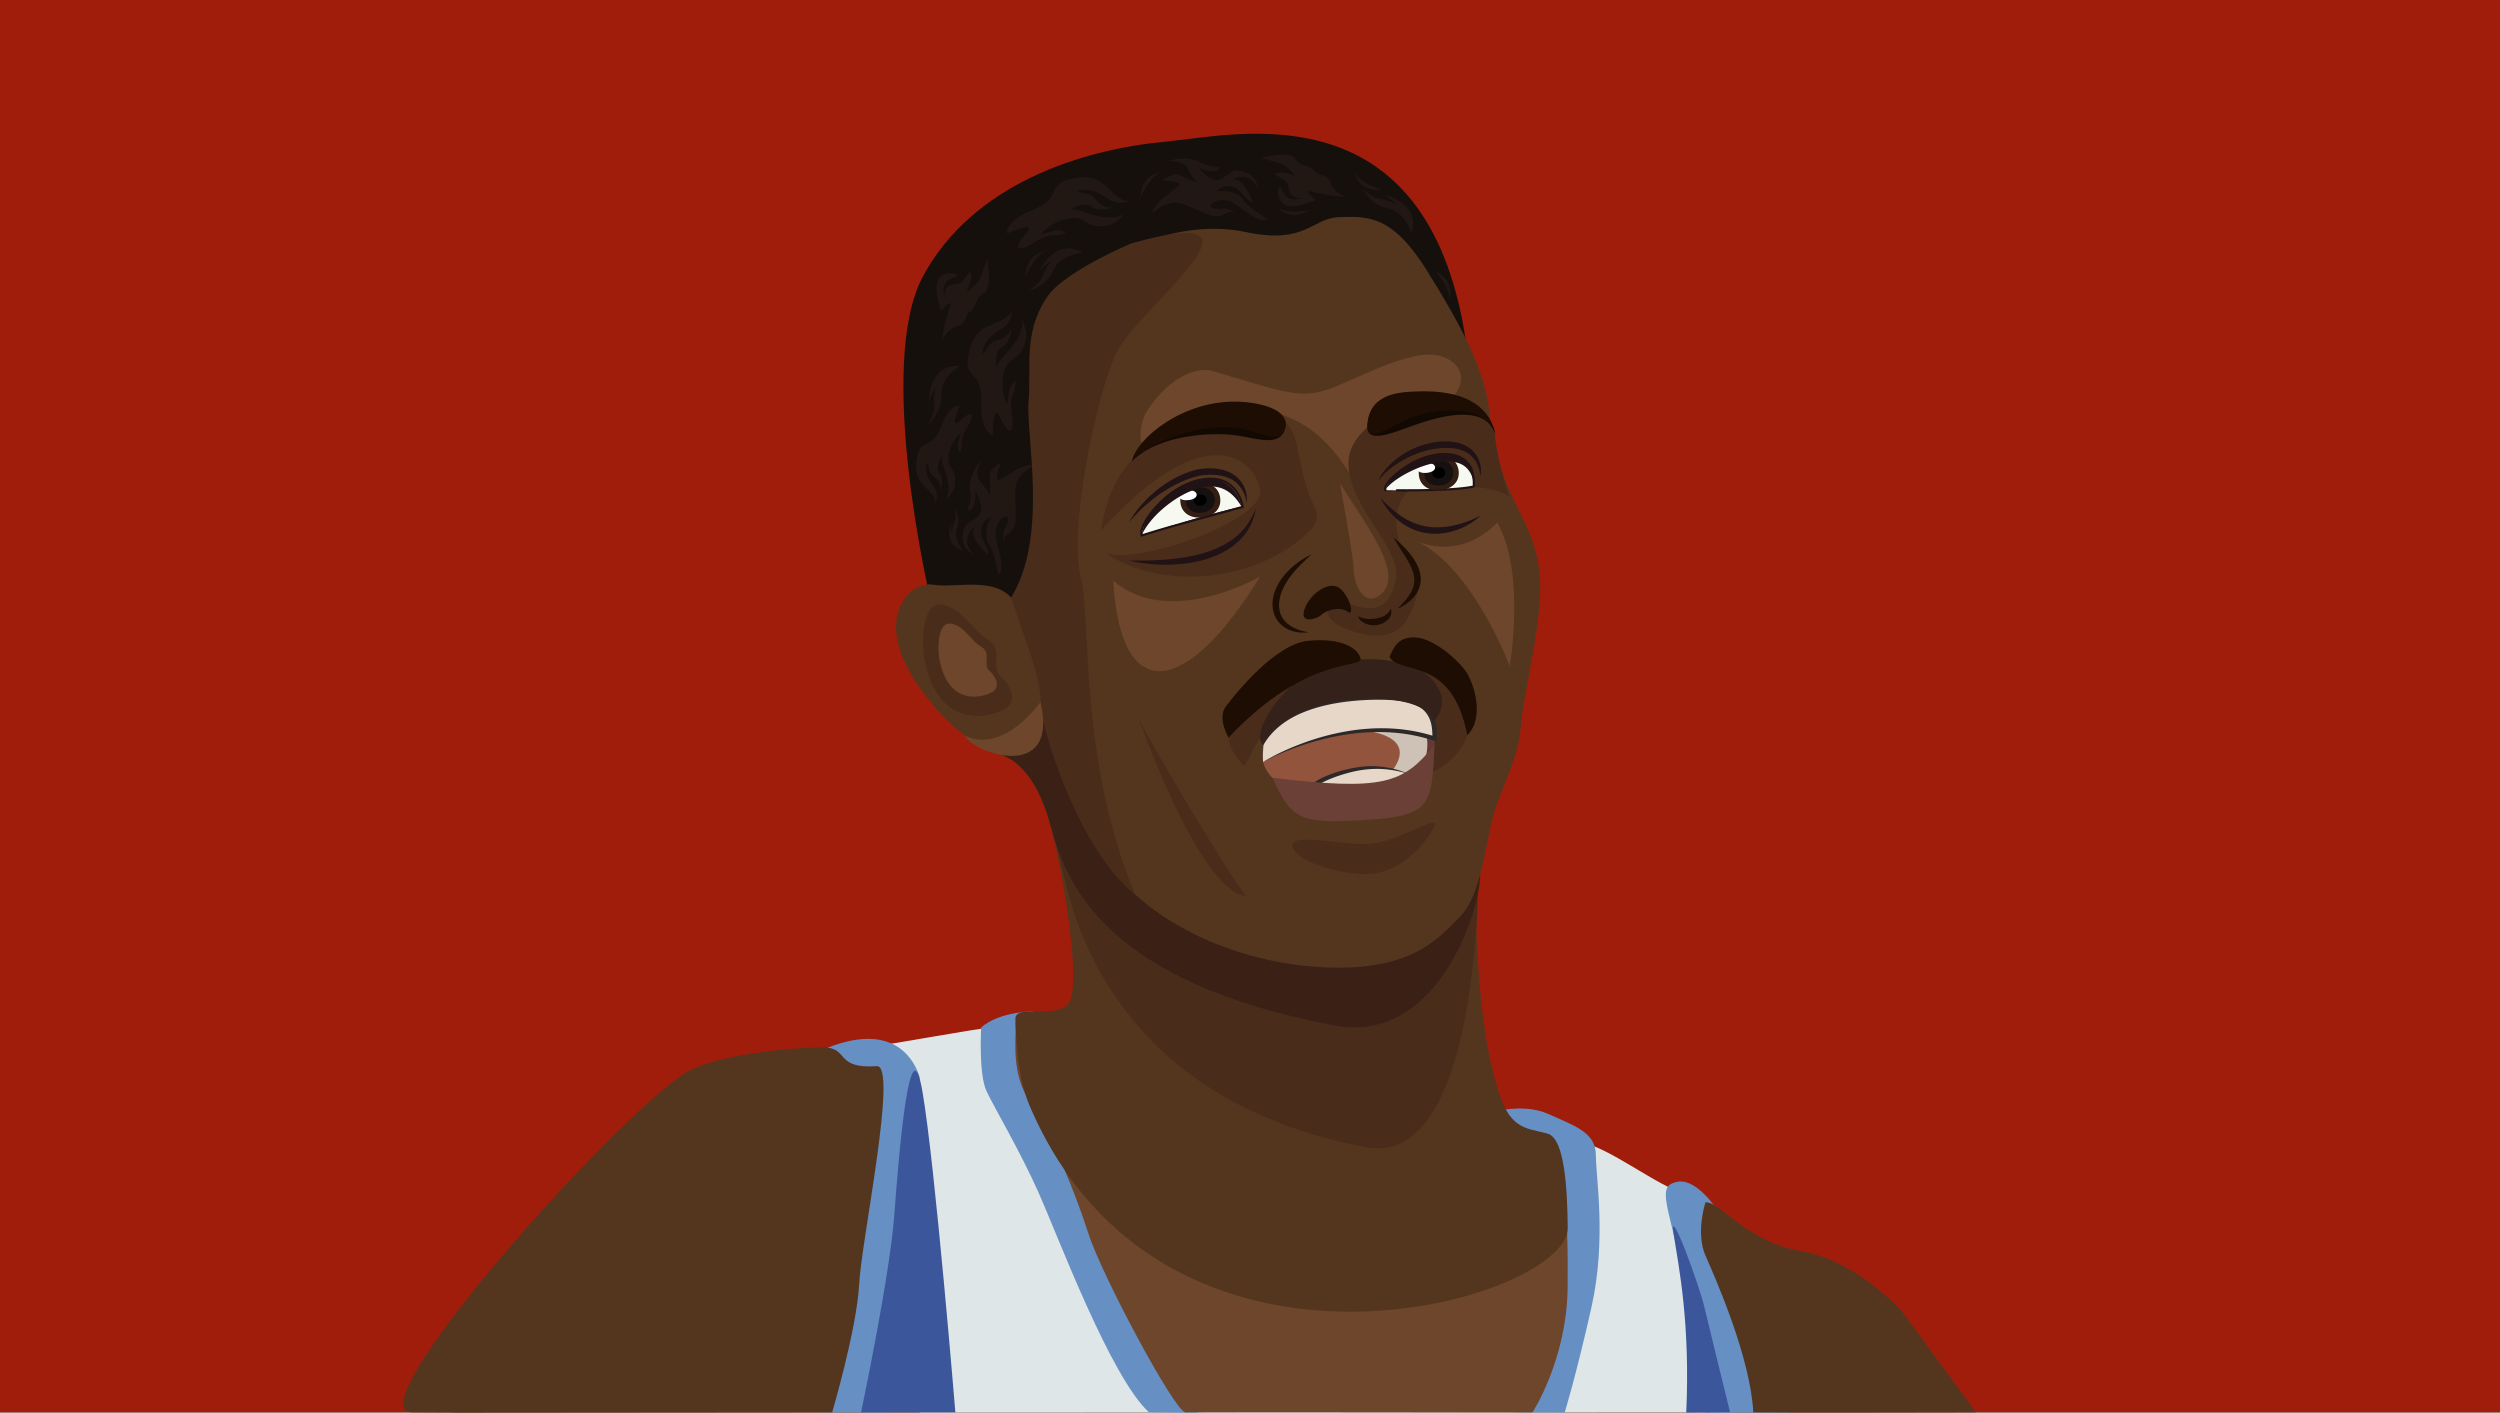 <svg id="Abdi" xmlns="http://www.w3.org/2000/svg" viewBox="0 0 5669.29 3203.54"><rect x="0" y="0" width="5669.29" height="3203.54" fill="#808080" stroke="none"/><defs><style>.cls-1{fill:#a01d0b;}.cls-2{fill:#dfe6e7;}.cls-3{fill:#668fc4;}.cls-4{fill:#3b569a;}.cls-5{fill:#16100d;}.cls-6{fill:#211814;}.cls-7{fill:#6d462b;}.cls-8{fill:#54361f;}.cls-9{fill:#4a2c1a;}.cls-10{fill:#3a2015;}.cls-11,.cls-17{fill:#f6f9ef;}.cls-11,.cls-16,.cls-17,.cls-18{stroke:#211216;stroke-miterlimit:10;}.cls-12{fill:#341d13;}.cls-13{fill:#151110;}.cls-14{fill:#fff;}.cls-15{fill:#211216;}.cls-16,.cls-18{fill:none;}.cls-16,.cls-17{stroke-width:5px;}.cls-19{fill:#110902;}.cls-20{fill:#1d0d03;}.cls-21{fill:#663833;}.cls-22{fill:#93543e;}.cls-23{fill:#cec2b6;}.cls-24{fill:#e7d7c9;}.cls-25{fill:#2d2929;}.cls-26{fill:#6b4036;}.cls-27{fill:#33211a;}</style></defs><g id="Fond"><rect class="cls-1" width="5669.29" height="3202.77"/></g><g id="Vêtement"><path class="cls-2" d="M2085.71,3203.25l1837.65-.48s-63.26-495.27-107.78-499.72-177.33-109.5-231.52-111.31-1265.94-235.9-1265.94-235.9-40.41-25.92-66.79-25.92-247.85,42.35-289.4,45.23S2085.71,3203.25,2085.71,3203.25Z" transform="translate(0 0)"/><path class="cls-3" d="M3885.48,2731.94s-41.9-59.69-81.26-52.07-30.39,31.69-3.77,139.65S3869,3203.25,3869,3203.25h189.2l-172.7-471.3" transform="translate(0 0)"/><path class="cls-3" d="M1877,2375.8s7.45,2.29,22.67,20.78,53.27,35.87,90.23,32.61-129.5,773.58-129.5,773.58h152.31s81.53-734.39,72.3-762.08S2035.11,2314,1877,2375.8Z" transform="translate(0 0)"/><path class="cls-4" d="M1952.65,3202.77s65.16-308.68,75.34-447.15,35.6-445.79,64.11-278.81,74.37,726,74.37,726Z" transform="translate(0 0)"/><path class="cls-4" d="M3823.92,3203.25l99.44-.48s-45.9-185.7-58.13-237.91-82.16-242.56-69.92-166.06S3833.1,3002.75,3823.92,3203.25Z" transform="translate(0 0)"/><path class="cls-3" d="M2225,2329.92s-6.11,106,12.21,144.68,75.31,134.33,118.05,230,162.84,418.31,250.36,498.18c34.6.5,111.94.48,111.94.48l-366.37-813.6-8.1-96.18S2267.69,2293.12,2225,2329.92Z" transform="translate(0 0)"/><path class="cls-3" d="M3366.44,2526s83.7-27.42,144.32,0,108.23,41.85,108.23,93.8,24.54,190.71-10.1,345-60.61,238.39-60.61,238.39l-105.35-.53Z" transform="translate(0 0)"/></g><g id="Cheveux"><path class="cls-5" d="M2109.55,1357.41s-125.27-528.7-16.45-730.87c112.54-209.07,359.22-287.61,550-305.33,157.88-14.67,591.08-124.2,680,445.08C3417.06,1368.08,2428.69,1627.61,2109.55,1357.41Z" transform="translate(0 0)"/><path class="cls-6" d="M2136.88,772.7s7.67-25.14,32.29-31.85,16.39-26.5,31-34.62,11.35-34.15,31.07-41.62,7.75-77.39,7.75-77.39c-16.75,42.37-15.17,51.93-38.21,68.2s2.6-2,1.37-29.77-12.83,19.88-33.92,18.83-26.35,12.32-26.95,30.06c-8.6-37,13.74-42.43,27-48.07s-55.65-23.65-43.11,41.91,10.26,18.06,32,19.08C2136.87,743.13,2136.88,772.7,2136.88,772.7Z" transform="translate(0 0)"/><path class="cls-6" d="M2347.69,1054s-45,19.43-45.57,57.34,4.4,69.29-2.72,84.14-27.91,18.9-22.4,40.87c-6.43-41.2,8-37.09,9.18-57.6s-37.84,3.53-26.66,46.73,17,68.69,4.43,78c-5.34-27.12-9.74-54-21.2-68.69s-4.53-53.69,6.46-64.26c-22.42,11.43-24.41,21.37-24.68,37.74s19,34.49,15.94,48.5c-9.34-4.67-41.22-40.27-32.62-55.66s-36.16,18.79-1,55.13c-33.8-15.28-23.66-57.13-16.7-65.1s36.8-17.78,35.23-38-8.86-30.23-13.42-40.89c1.14,26.06-2.72,43.42-17.17,46.24,5-26.58,8.82-20.28,4.81-49s25.27-67.17,25.27-67.17-14.73,31.32-5.57,44.6,28.7,30.48,25.4,45.36c3.62-63.14-9.08-55.58,13.24-74.85s3.84,1.72,3,24.89S2304.19,1051.26,2347.69,1054Z" transform="translate(0 0)"/><path class="cls-6" d="M2284,529.53s-7.74-27.82,59.68-54.51,27.5-56.47,83.82-69,72.65,9.31,89.9,25.08,30.72,29.16,48.53,22.7c-27.11,10.06-38.57,7.47-58.53-6.84s-45.86-21.86-63.72-13.11c9.77,7.92,24.92-1.67,42.61,20.25s37.81,15.66,37.81,15.66-30.25,13.18-48.3-1.21-50.64,8.57-50.64,8.57,7.59-5.18,28.88,2.26,73,25.62,96.57,4c-27,36.91-58.28,29.22-69.76,28.17s-25.62-18.29-45.59-17.26-47,6.49-75.36,37.23c24.67-4.75,41.85-16.59,56.85-3.17-35.57,11.38-31.37-3.09-71.11,21.23s-49.49,15.63-19.47-18.9S2284,529.53,2284,529.53Z" transform="translate(0 0)"/><path class="cls-6" d="M2176.36,830.12s-44.85,26.39-41.89,66-29.5,65.61-29.5,65.61,14.74-24.42,13.71-36.74-1.3-34.73,2.69-45.42-10.76,15.58-12.69,27.22C2105.47,926.16,2100.86,823.77,2176.36,830.12Z" transform="translate(0 0)"/><path class="cls-6" d="M2612.17,483.85s34.55-34.71,70-21.41,62.87,29.48,79.29,28.29,27.8-19.05,46.23-5.88c-36-21.07-37.43-6.16-57-12.55s17.14-33.92,53.25-7.69,57.7,40.95,71,32.69c-23.29-14.9-46.72-28.86-56.16-44.88s-48.3-23.88-62.16-17.52c18.85-16.68,28.82-14.89,44.16-9.15s25.11,30.36,39.29,32.6c-.92-10.4-22.37-53.11-39.84-50.74S2831,380.84,2852,426.88c-1.84-37-44.49-42.93-54.46-39.38s-30,27.74-48.28,18.87-24.88-19.32-33.13-27.47c23.83,10.61,41.4,13.37,49.31,1-26.58-5.05-22.1.78-47.33-13.46s-71.76-1.09-71.76-1.09,34.54-2.23,43.53,11.15,17.86,37.87,32.91,40.25c-60.08-19.75-48.39-28.81-74.49-15.09s.19,4.2,22,11.93S2625.56,442.37,2612.17,483.85Z" transform="translate(0 0)"/><path class="cls-6" d="M2586.55,447.38s23-52.64,49.07-58.13C2601.81,396.43,2588.42,415.48,2586.55,447.38Z" transform="translate(0 0)"/><path class="cls-6" d="M2176.4,919.76s-22.29-5.74-42.54,48.41-44.6,22.79-53.78,67.89,8.53,57.78,21.37,71.29,23.72,24.05,18.84,38.35c7.61-21.77,5.37-30.86-6.35-46.56s-18.13-36.23-11.42-50.61c6.46,7.68-1,19.9,16.8,33.67s13,29.9,13,29.9,10.05-24.32-1.7-38.49,6.06-40.5,6.06-40.5-4,6.13,2.24,23,21.54,57.82,4.64,76.93c29-22.1,22.41-46.9,21.39-56s-15-20.15-14.46-36.09,4.46-37.54,28.54-60.65c-3.41,19.74-12.59,33.62-1.66,45.38,8.53-28.54-2.94-25,15.84-57s11.71-39.69-15.37-15.23S2176.4,919.76,2176.4,919.76Z" transform="translate(0 0)"/><path class="cls-6" d="M2183.13,1247.59s-22.32-24.74-12.89-48.4-5.4-45.74-5.4-45.74,4.3,17.75,1.31,25.07-7.47,21-7.09,28.27-3.58-11.59-2.52-19.08C2158.29,1175.3,2135.79,1237,2183.13,1247.59Z" transform="translate(0 0)"/><path class="cls-6" d="M2251.43,986.9s-28.58-4.09-25.92-76.55-40.65-47.88-29.54-104.51,37.73-62.78,59.11-72.23,39-16.41,40.29-35.31c-1.68,28.86-8.66,38.31-29.79,50.84s-38.45,33.2-37.62,53.08c11.18-5.77,8.49-23.49,35.68-30.89S2293.17,743,2293.17,743s-.1,33-20.53,43.74-12.5,49.81-12.5,49.81-1.7-9,13.68-25.54,52.8-56.55,42.44-86.83c22.94,39.58,3.33,65.11-2.25,75.2S2287,815.5,2279.88,834.2s-12.93,45.61,3.81,84c5.56-24.5,1.62-45,19.94-53.34-3.88,37.15-15.44,27.49-9.14,73.65s-5.58,51.61-25.14,10.24S2251.43,986.9,2251.43,986.9Z" transform="translate(0 0)"/><path class="cls-6" d="M2455.32,573.09s-51.92,3.55-67,40.35-55.72,45.49-55.72,45.49,24.1-15.25,28.68-26.73,14.38-31.65,22.72-39.43-16.59,9.13-23.52,18.68C2349,627.29,2390.62,533.64,2455.32,573.09Z" transform="translate(0 0)"/><path class="cls-6" d="M3200.79,528.41s-14.94-49.85-54.16-56.43S3090,427.69,3090,427.69s20.2,20.13,32.4,22.06,34.05,7,43.48,13.45-12.57-14.17-23.42-18.82C3124.42,436.67,3225,456.59,3200.79,528.41Z" transform="translate(0 0)"/><path class="cls-6" d="M3052.31,445.83s-25.65-5.76-34.19-29.8-27.66-14.37-36.85-28.33-34.91-8.76-43.84-27.86-77.75-1.92-77.75-1.92c43.5,13.53,52.92,11.23,70.88,33s-2.23-2.44-29.79.87,20.78,11.3,21.32,32.41,14.27,25.35,32,24.62c-36.23,11.35-43.34-10.51-49.95-23.33s-19.41,57.26,45,39.84,17.23-11.59,16.62-33.31C3022.81,448.06,3052.31,445.83,3052.31,445.83Z" transform="translate(0 0)"/><path class="cls-6" d="M2325.69,626.27s23-52.64,49.07-58.13C2341,575.31,2327.56,594.37,2325.69,626.27Z" transform="translate(0 0)"/><path class="cls-6" d="M3133.07,430.74s-54.77-17.39-63-42.69C3080.8,420.92,3101.15,432.24,3133.07,430.74Z" transform="translate(0 0)"/><path class="cls-6" d="M2969.3,476.81s-56.58,10-75.59-8.55C2918.45,492.4,2941.73,493,2969.3,476.81Z" transform="translate(0 0)"/><path class="cls-6" d="M3255.37,614.57s37.48,43.57,31.16,69.4C3294.7,650.39,3283.32,630.06,3255.37,614.57Z" transform="translate(0 0)"/></g><g id="Cou"><path class="cls-7" d="M2277.12,1704.68s69.42,18.58,105.78,157.45,69.37,384,43.5,421.78-125.39,2-123.4,37.81-11.95,111.46,33.83,179.13,101.51,203,131.36,296.56,194.93,402.72,219.87,405.36c52.81-1.33,787.23,0,787.23,0s77.62-118.76,79.61-282-8-334.37-41.79-348.31-167.54,24.68-183.47-80.81,16.47-468.51,19.36-530.21S2283.08,1326.47,2277.12,1704.68Z" transform="translate(0 0)"/><path class="cls-8" d="M2276.43,1714.33s69.43,18.58,105.78,157.45,67.82,364.6,41.95,402.42-123.52,1.14-121.53,37,1.15,124.32,33.52,199.33c305.67,708.49,1220.26,437.42,1219,274.21-.73-94.33-8.21-198.27-42-212.21s-80.13-3.11-108.16-77.92c-61.71-164.66-59.52-461.75-56.63-523.45S2282.4,1336.12,2276.43,1714.33Z" transform="translate(0 0)"/><path class="cls-9" d="M2366.12,1784.45s19.13,98.83,55.49,237.7,163.72,482.39,676.16,579.57c237.77,45.08,251.21-515.33,254.1-577S2372.09,1406.24,2366.12,1784.45Z" transform="translate(0 0)"/><path class="cls-10" d="M2276.43,1714.33s69.43,18.58,105.78,157.45,130.92,356.51,643.37,453.69c237.77,45.08,332.49-268.53,331-341.9C3355.3,1921.82,2282.4,1336.12,2276.43,1714.33Z" transform="translate(0 0)"/><path class="cls-8" d="M3867.55,2726.5s-22.93,68.79,0,120.9,102.13,231.33,108.39,355.37c35.43,1.07,504.81,0,504.81,0l-167.38-228.28s-101.9-115.69-228-137S3900.9,2724.41,3867.55,2726.5Z" transform="translate(0 0)"/><path class="cls-8" d="M1887.12,3202.77s55.86-189.2,61.18-290.28,88.83-498.21,39.9-494.78c-96.8,6.79-61.18-42.56-122.36-42.56s-215.47,13.3-292.61,47.88l-2.33,1c-130.81,57-778.79,778.71-636.1,778.71,100.13,0,95.13.77,95.13.77Z" transform="translate(0 0)"/></g><g id="Visage"><path class="cls-8" d="M2565.78,561.79s123.35-64.35,259.83-35.46,149.07-32.2,211.54-33.93,118.8-6.59,198,120.08S3368.46,842.23,3377.08,933s34.35,155,55.19,200.24,66.07,110.19,60.12,218.13-37.95,225.31-43.64,296.43c-5.86,73.34-41.58,132.2-60.46,195s-27.8,185.77-76.9,235.36-110.58,127-316.86,115.05S2556.81,2078.9,2468.89,1887s-92.62-314.43-92.62-314.43l-72.06,108.55-28.81,27.46s-81.65-2.7-184-141c-121.14-163.72-28-250.76,24-241.67s145.48-21.73,185,39,119.85-461.78,119.85-461.78l145.55-341.29" transform="translate(0 0)"/></g><g id="Détails_visage"><path class="cls-9" d="M2565.93,551.79s-151.21,62.78-191.17,121.37c-55.43,81.27-35.57,162.4-42.17,237.57s46,306.46-39.81,444.27c39.6,120.22,66.76,178.65,66.76,236.94s88.88,340,214.34,436.18c-128.41-310.95-98.38-620.72-122.71-716.88-30.48-120.48,44.32-457.3,88.75-525.53C2614.91,670.57,2905.2,457.39,2565.93,551.79Z" transform="translate(0 0)"/><path class="cls-7" d="M2600.83,1005.05c-21.95,15.65-16-46.28-2-69.31C2638.12,871.2,2702.31,827.28,2752,842c148,43.84,187.68,60,246,45.3s202.12-103.61,272.34-78.83,46.46,97.67-16.73,113.7-214,121.48-191.13,154.27c-61.65-99.85-147.57-166.49-281.67-140.7C2708.36,949.67,2662.7,960.94,2600.83,1005.05Z" transform="translate(0 0)"/><path class="cls-9" d="M2975,1198.37a41.9,41.9,0,0,0,6.72-48c-53.73-103-21.52-230.38-117.62-190.51-78.89,32.72-320-47.84-367.55,243.36,252.94-278.38,358.09-146.12,360.82-88.46,3.35,70.57-301.31,173.66-353.91,135.89C2625.88,1341.79,2858.21,1322.84,2975,1198.37Z" transform="translate(0 0)"/><path class="cls-9" d="M3203.58,915.23S3051.79,958.31,3058,1057.06s118.88,186.17,107.38,254.68-50.59,84.67-121.84,49.56c-46.46,15.49-39.24,42.34,0,60.92S3156,1458,3187,1410.68s44.06-107.83,3.45-154-29.26-152.68,34.76-153.62,158-5.4,198.27,23.67c-21.69-58.7-33.94-128.67-33.51-143.75C3390,935.74,3260.34,882.23,3203.58,915.23Z" transform="translate(0 0)"/><path class="cls-9" d="M2577.31,1615.35s139.82,406.3,248.83,417C2789.41,1989.66,2576.13,1633.24,2577.31,1615.35Z" transform="translate(0 0)"/><path class="cls-9" d="M3253.19,1872.73c13.15-29.39-83.25,37-147.62,41s-197.3-31.41-171.59,12.61c20.06,34.35,124.41,61,178.67,54.87C3187,1972.77,3238.93,1904.6,3253.19,1872.73Z" transform="translate(0 0)"/><path class="cls-7" d="M3038.64,1095.8s31.12,170.48,31.12,194.54c0,35,23.91,88.2,60.57,58.27C3186.62,1302.65,3099.69,1194.56,3038.64,1095.8Z" transform="translate(0 0)"/><path class="cls-7" d="M3212.13,1226.6s94.26,48.6,183.26-41.51c65.15,114.86,28.13,325.49,28.13,325.49S3341.69,1289,3212.13,1226.6Z" transform="translate(0 0)"/><path class="cls-7" d="M2857.39,1307.56s-204.69,119.24-332.94,9.31C2541.63,1607.73,2693.72,1575.12,2857.39,1307.56Z" transform="translate(0 0)"/><path class="cls-9" d="M2798.1,1636.84s-37.55,35.82,19.66,96.64c11.18,11.88,21.16-52.56,67.89-90.33s148-114.2,255.73-86.89,102.69,196.39,102.69,196.39,86.29-33,86.69-113-131-174.45-266.75-115.51C2943.81,1576.34,2840.63,1534,2798.1,1636.84Z" transform="translate(0 0)"/><path class="cls-9" d="M2095.44,1488.81c-5.26-30.76-5.59-127.44,42.48-117.38s65.95,58.23,102.84,79.42,4.48,61.43,27.95,82.67,36.89,52.08,15.65,70.2S2126.56,1670.76,2095.44,1488.81Z" transform="translate(0 0)"/><path class="cls-7" d="M2129.71,1491.42c-3.45-20.18-3.66-83.61,27.88-77s43.27,38.2,67.48,52.11,2.93,40.31,18.33,54.24,24.21,34.18,10.27,46.06S2150.13,1610.81,2129.71,1491.42Z" transform="translate(0 0)"/><path class="cls-7" d="M2359.54,1591.94s-82.29,118.91-171.43,76.34C2205,1706.83,2402.91,1777.47,2359.54,1591.94Z" transform="translate(0 0)"/></g><g id="Yeux"><path class="cls-11" d="M2815.79,1149.47s-9.8-77.28-99-60.8c-63.11,11.67-143.45,111.71-128,125.67C2634.66,1198.69,2765.3,1159.47,2815.79,1149.47Z" transform="translate(0 0)"/><path class="cls-12" d="M2767.22,1130.74c2.27,25-16.72,40.59-41.7,42.86s-46.47-9.68-48.73-34.66,16.61-41.88,41.58-44.15S2765,1105.76,2767.22,1130.74Z" transform="translate(0 0)"/><path class="cls-13" d="M2754.85,1131.68c1.65,18.15-12.15,29.51-30.3,31.15s-33.78-7-35.42-25.18,12.07-30.45,30.22-32.09S2753.21,1113.53,2754.85,1131.68Z" transform="translate(0 0)"/><path d="M2736.54,1133.08c.74,8.05-5.39,13.09-13.44,13.82s-15-3.12-15.71-11.17,5.35-13.51,13.4-14.24S2735.81,1125,2736.54,1133.08Z" transform="translate(0 0)"/><path class="cls-14" d="M2713.69,1121.36c.64,7.09-8.07,11.83-19.25,12.85s-20.61-2.08-21.25-9.18,8-12.2,19.22-13.22S2713,1114.26,2713.69,1121.36Z" transform="translate(0 0)"/><path class="cls-15" d="M2815.79,1149.47c-24.89-42.15-57.24-55.35-103.9-40.23-46.29,15.28-101.23,58.94-122.57,103.31,1.28-12.86,6.11-25.28,12.19-36.67,24.3-44.21,73.75-82.84,124.41-89.7,45.08-5.94,80.48,18.75,89.87,63.29Z" transform="translate(0 0)"/><path class="cls-15" d="M2827.33,1140.44c-3.51-24-17.55-46.75-40.32-56.3-18.71-8.06-40-8.42-60.29-6.29l-2.51.26-2.4.44c-54.25,11.37-110.1,49.76-147.44,90.13-4.91,5.3-9.61,10.8-14.26,16.41,3.5-6.38,7.3-12.63,11.44-18.66,33.4-48.47,92-92.15,150.55-103.16,19.93-2.3,40.61-1.91,59.63,5.1,30.39,10.64,49.2,40.11,45.6,72.07Z" transform="translate(0 0)"/><path class="cls-16" d="M2818,1149.47s-10.41-80.31-99-60.8c-70,15.43-138.27,97.2-130.2,125.67C2674.5,1187.21,2769.51,1163.67,2818,1149.47Z" transform="translate(0 0)"/><path class="cls-17" d="M3342,1103.25s8.8-73.39-64.65-73.4c-67.7,0-143.49,63-135.92,81.66C3141.38,1111.51,3292.88,1114.91,3342,1103.25Z" transform="translate(0 0)"/><path class="cls-12" d="M3307.92,1068.84c2.27,25-16.72,40.6-41.7,42.86s-46.47-9.68-48.73-34.65,16.61-41.89,41.58-44.16S3305.66,1043.87,3307.92,1068.84Z" transform="translate(0 0)"/><path class="cls-13" d="M3295.55,1069.78c1.65,18.15-12.15,29.51-30.3,31.16s-33.78-7-35.42-25.19,12.07-30.44,30.22-32.09S3293.91,1051.63,3295.55,1069.78Z" transform="translate(0 0)"/><path d="M3277.24,1071.18c.74,8-5.39,13.09-13.44,13.82s-15-3.12-15.71-11.17,5.35-13.51,13.4-14.24S3276.51,1063.13,3277.24,1071.18Z" transform="translate(0 0)"/><path class="cls-14" d="M3254.39,1059.46c.64,7.1-8.07,11.84-19.25,12.85s-20.61-2.08-21.25-9.17,8-12.21,19.22-13.22S3253.74,1052.36,3254.39,1059.46Z" transform="translate(0 0)"/><path class="cls-15" d="M3342,1092.21c-6.51-25.13-19.67-41-46.09-44.75-41.86-5.27-95.47,16.51-129.69,40.35a146.72,146.72,0,0,0-23.62,20.53,70.28,70.28,0,0,1,7.15-14.63c27.87-43.37,94.24-74,145.41-64,31.39,6.2,51.43,30.14,46.84,62.55Z" transform="translate(0 0)"/><path class="cls-15" d="M3357.47,1080.34c-4.19-36.62-25.22-59.95-62.37-63.77-51.67-4.88-103.57,15.62-143.95,47.45-9.58,7.84-18.64,16.51-25.58,27.14a77.49,77.49,0,0,1,8.87-17c33.18-46.39,95.43-76.37,152.62-73,20.18,1.28,41.31,8.08,55.15,23.53,13.47,14.76,18.85,36.23,15.26,55.62Z" transform="translate(0 0)"/><path class="cls-18" d="M3342,1103.25s13.63-68.31-60.52-65.27c-64,2.62-129.44,40.13-140,73.53C3141.38,1111.51,3287.48,1114.91,3342,1103.25Z" transform="translate(0 0)"/><path class="cls-15" d="M2560.11,1271.18c86.89,1.18,213.13-3.73,268.06-81.08a156.71,156.71,0,0,0,15.39-27.26c1.55-3.19,2.69-6.53,4.1-9.81a126,126,0,0,1-13.21,40.93c-48.12,89.12-186,98.27-274.34,77.22Z" transform="translate(0 0)"/><path class="cls-15" d="M3357.81,1169.07c-24.37,22.92-56.79,37.29-90.12,40.78a130.4,130.4,0,0,1-95.92-29.13,161.55,161.55,0,0,1-41.44-51.66c22.44,23.58,46,44.61,75.94,56.66,49.38,20.52,105.43,7.15,151.54-16.65Z" transform="translate(0 0)"/></g><g id="Sourcils"><path class="cls-19" d="M3212.36,905.74c-34.53,1.72-110.75-12.84-111.42,62.28-.37,41.74,67,9.05,112-5.92S3366,912.61,3390,983C3381,933.58,3342.58,899.29,3212.36,905.74Z" transform="translate(0 0)"/><path class="cls-19" d="M2818.39,929c34.52,1.71,113.37-3.91,94.27,47.35-11.23,30.15-46.85,23.08-93.24,13.57-62.19-12.75-190.46-5.69-251.93,55.38C2576.48,995.83,2688.17,922.5,2818.39,929Z" transform="translate(0 0)"/><path class="cls-20" d="M3207.11,887.84c-34.52,1.72-105.5,5.06-106.17,80.18-.37,41.74,61.8-8.85,106.73-23.82S3366,912.61,3390,983C3381,933.58,3337.33,881.39,3207.11,887.84Z" transform="translate(0 0)"/><path class="cls-20" d="M2813.14,911.05c34.52,1.71,118.62,14,99.52,65.25-11.23,30.15-52.1,5.18-98.49-4.33-62.19-12.75-185.21,12.21-246.68,73.28C2576.48,995.83,2682.92,904.6,2813.14,911.05Z" transform="translate(0 0)"/></g><g id="Nez"><path class="cls-20" d="M2995.73,1395.06c-7.66,7.42-49.84,22.65-37.49-13.53s60-69.72,83.84-44.13,28.23,60.89,13.23,49.42S3009.39,1381.85,2995.73,1395.06Z" transform="translate(0 0)"/><path class="cls-20" d="M2974.92,1256.7c-31.94,28.59-71.57,67-74.42,112.11-1.83,40.48,31.08,59.38,67,65-16.36,2.19-33.51.14-48.38-7.5-34.8-18-40.67-57.87-25.71-91.48,15.6-35.21,47.21-61.86,81.48-78.09Z" transform="translate(0 0)"/><path class="cls-20" d="M3079.5,1397.44c13,6.86,27.83,7.27,41.85,5,12.53-2.24,25.45-7.34,31.24-19.36.4-.89.8-1.82,1.29-2.8,3.57,8.3,0,18.55-6.2,24.88-12.61,12.92-33.2,15.93-49.72,9.69-7.95-3.13-15.79-9-18.46-17.38Z" transform="translate(0 0)"/><path class="cls-20" d="M3159.93,1218.29c22.79,19.65,48.1,44.28,58.12,73.26,10.69,30.55-1.87,57.83-26.83,76.2a112.11,112.11,0,0,1-16,9.84c-1.89.89-3.73,1.83-5.63,2.66,5.69-6.08,11.53-11.72,16.62-17.9a116.23,116.23,0,0,0,13.4-19c.47-.87,1.51-2.91,2-3.74.8-2.14,1.95-4.21,2.57-6.39a70.22,70.22,0,0,0,2.16-7.79,55.89,55.89,0,0,0-.9-23.88A72.7,72.7,0,0,0,3202,1291c-10.38-26-29-47.83-42.08-72.66Z" transform="translate(0 0)"/></g><g id="Bouche"><path class="cls-21" d="M3224.28,1659.44l28.75,15.43s2,7.32-1.61,24.38-23.52,25.33-23.52,25.33Z" transform="translate(0 0)"/><path class="cls-22" d="M3027,1636.84s-168.35,69.6-162.75,91.11,23.42,43.67,46.44,52.79,247,58.31,272.24-49.28S3112.47,1587.88,3027,1636.84Z" transform="translate(0 0)"/><path class="cls-23" d="M3058.42,1655c74.65-.29,154.34,24.33,95.46,97-39.72,49,70.6-5.2,70.6-5.2s24.75-59.22,4.28-94.87S3058.42,1655,3058.42,1655Z" transform="translate(0 0)"/><path class="cls-24" d="M2864.25,1728S3059,1610.72,3253,1674.87c3-72.34-36.81-92.82-122.7-92.82s-218.31,17.47-266.08,107A318.61,318.61,0,0,0,2864.25,1728Z" transform="translate(0 0)"/><path class="cls-25" d="M2864.25,1728c28.79-17.51,59.65-31.41,91.21-43.13a557,557,0,0,1,97.71-26.37c14.17-2.47,29.73-4.46,44.08-5.59,5.65-.4,13.38-1,19-1.13,46.69-1.86,93.74,4,138.28,18.5l-6.41,4.44a137.73,137.73,0,0,0-1.7-28.86c-3.1-17.61-11.86-33.09-27.4-42.43-21.37-12.88-49.17-15.24-73.74-16.31a594.51,594.51,0,0,0-74.43,2.2c-39.46,3.71-78.9,11.16-115.68,26.22-37.58,15.34-70.16,39.33-90,73.64a326.52,326.52,0,0,0-1,38.82Zm0,0c-1-13-1.73-26.3-.86-39.35,18.75-36.91,52.12-62.29,89.39-78.77,55.72-24.37,117.32-31.8,177.67-32.47,21.61-.08,43.4.92,64.58,6,52.16,12.47,65.92,48,62.62,98-3.62-1.09-14.23-4.34-18-5.49l-6-1.81-6-1.51-12.07-3c-4.71-.91-13.85-2.79-18.31-3.63a411.84,411.84,0,0,0-43.29-5c-11.92-.86-25.47-1-37.41-.73-3.13,0-9.36.21-12.48.42-81.68,4-167.41,29.45-239.81,67.35Z" transform="translate(0 0)"/><path class="cls-24" d="M3195,1755.47s-41.59-17.33-89.24-14.73-114.43,25.13-130.86,45S3153.43,1823.92,3195,1755.47Z" transform="translate(0 0)"/><path class="cls-25" d="M3195,1755.47c-60.45-19.43-112.91-13.68-171.58,8.17-14.36,5.66-28.88,11.71-40.79,21.46a32.71,32.71,0,0,0-3.69,3.66c-.07.07-.23.24-.19.22s0,0,0,0l0,0a1.87,1.87,0,0,0,.16-1,1.54,1.54,0,0,0-.17-.63,12.4,12.4,0,0,0,3.87,2.44c6.3,2.74,13.25,4.16,20.14,5.42,28.67,4.84,58.16,5.14,87.16,2.84,35.4-3.41,83.25-11.77,105.09-42.61Zm0,0c-26.52,47.27-115,55-164,52.58-12.6-.75-60.8-3.55-62-19.16a8.85,8.85,0,0,1,2.71-7,39.21,39.21,0,0,1,4.47-4.37c9-7.52,19.44-12.65,30-17.28a292.87,292.87,0,0,1,42.7-14.21c19.35-4.87,39.21-8.31,59.2-8.66a211.12,211.12,0,0,1,87,18.06Z" transform="translate(0 0)"/><path class="cls-26" d="M2885.65,1763.8s16.66,40.06,35.45,63.2c28.77,35.41,67.63,38.69,170,32.78,153.72-8.88,156-30.46,161.93-170.72C3182.39,1777.06,3136.92,1793.86,2885.65,1763.8Z" transform="translate(0 0)"/><path class="cls-27" d="M2864.25,1689.06c-25.77-23,25.88-104.49,75.17-142,102.92-78.32,252.9-55.44,297.45-16.19,67,59.07,12.59,106,12.59,106C3244.67,1563.81,2934,1553.51,2864.25,1689.06Z" transform="translate(0 0)"/></g><g id="Moustache"><path class="cls-20" d="M2786,1672.66s-26.59-44.3-5.78-71.27S2891.21,1460,2967.5,1453s112.12,17.34,117.9,40.46-121.78-9.45-299.38,179.16" transform="translate(0 0)"/><path class="cls-20" d="M3210.15,1445.55c-41.07-2.57-51.3,26.2-59.09,44.29,25.19,42.59,141-3.89,176.33,177.29,41.07-40.19,14.43-120.74-4.8-146.94S3251.21,1448.11,3210.15,1445.55Z" transform="translate(0 0)"/></g></svg>